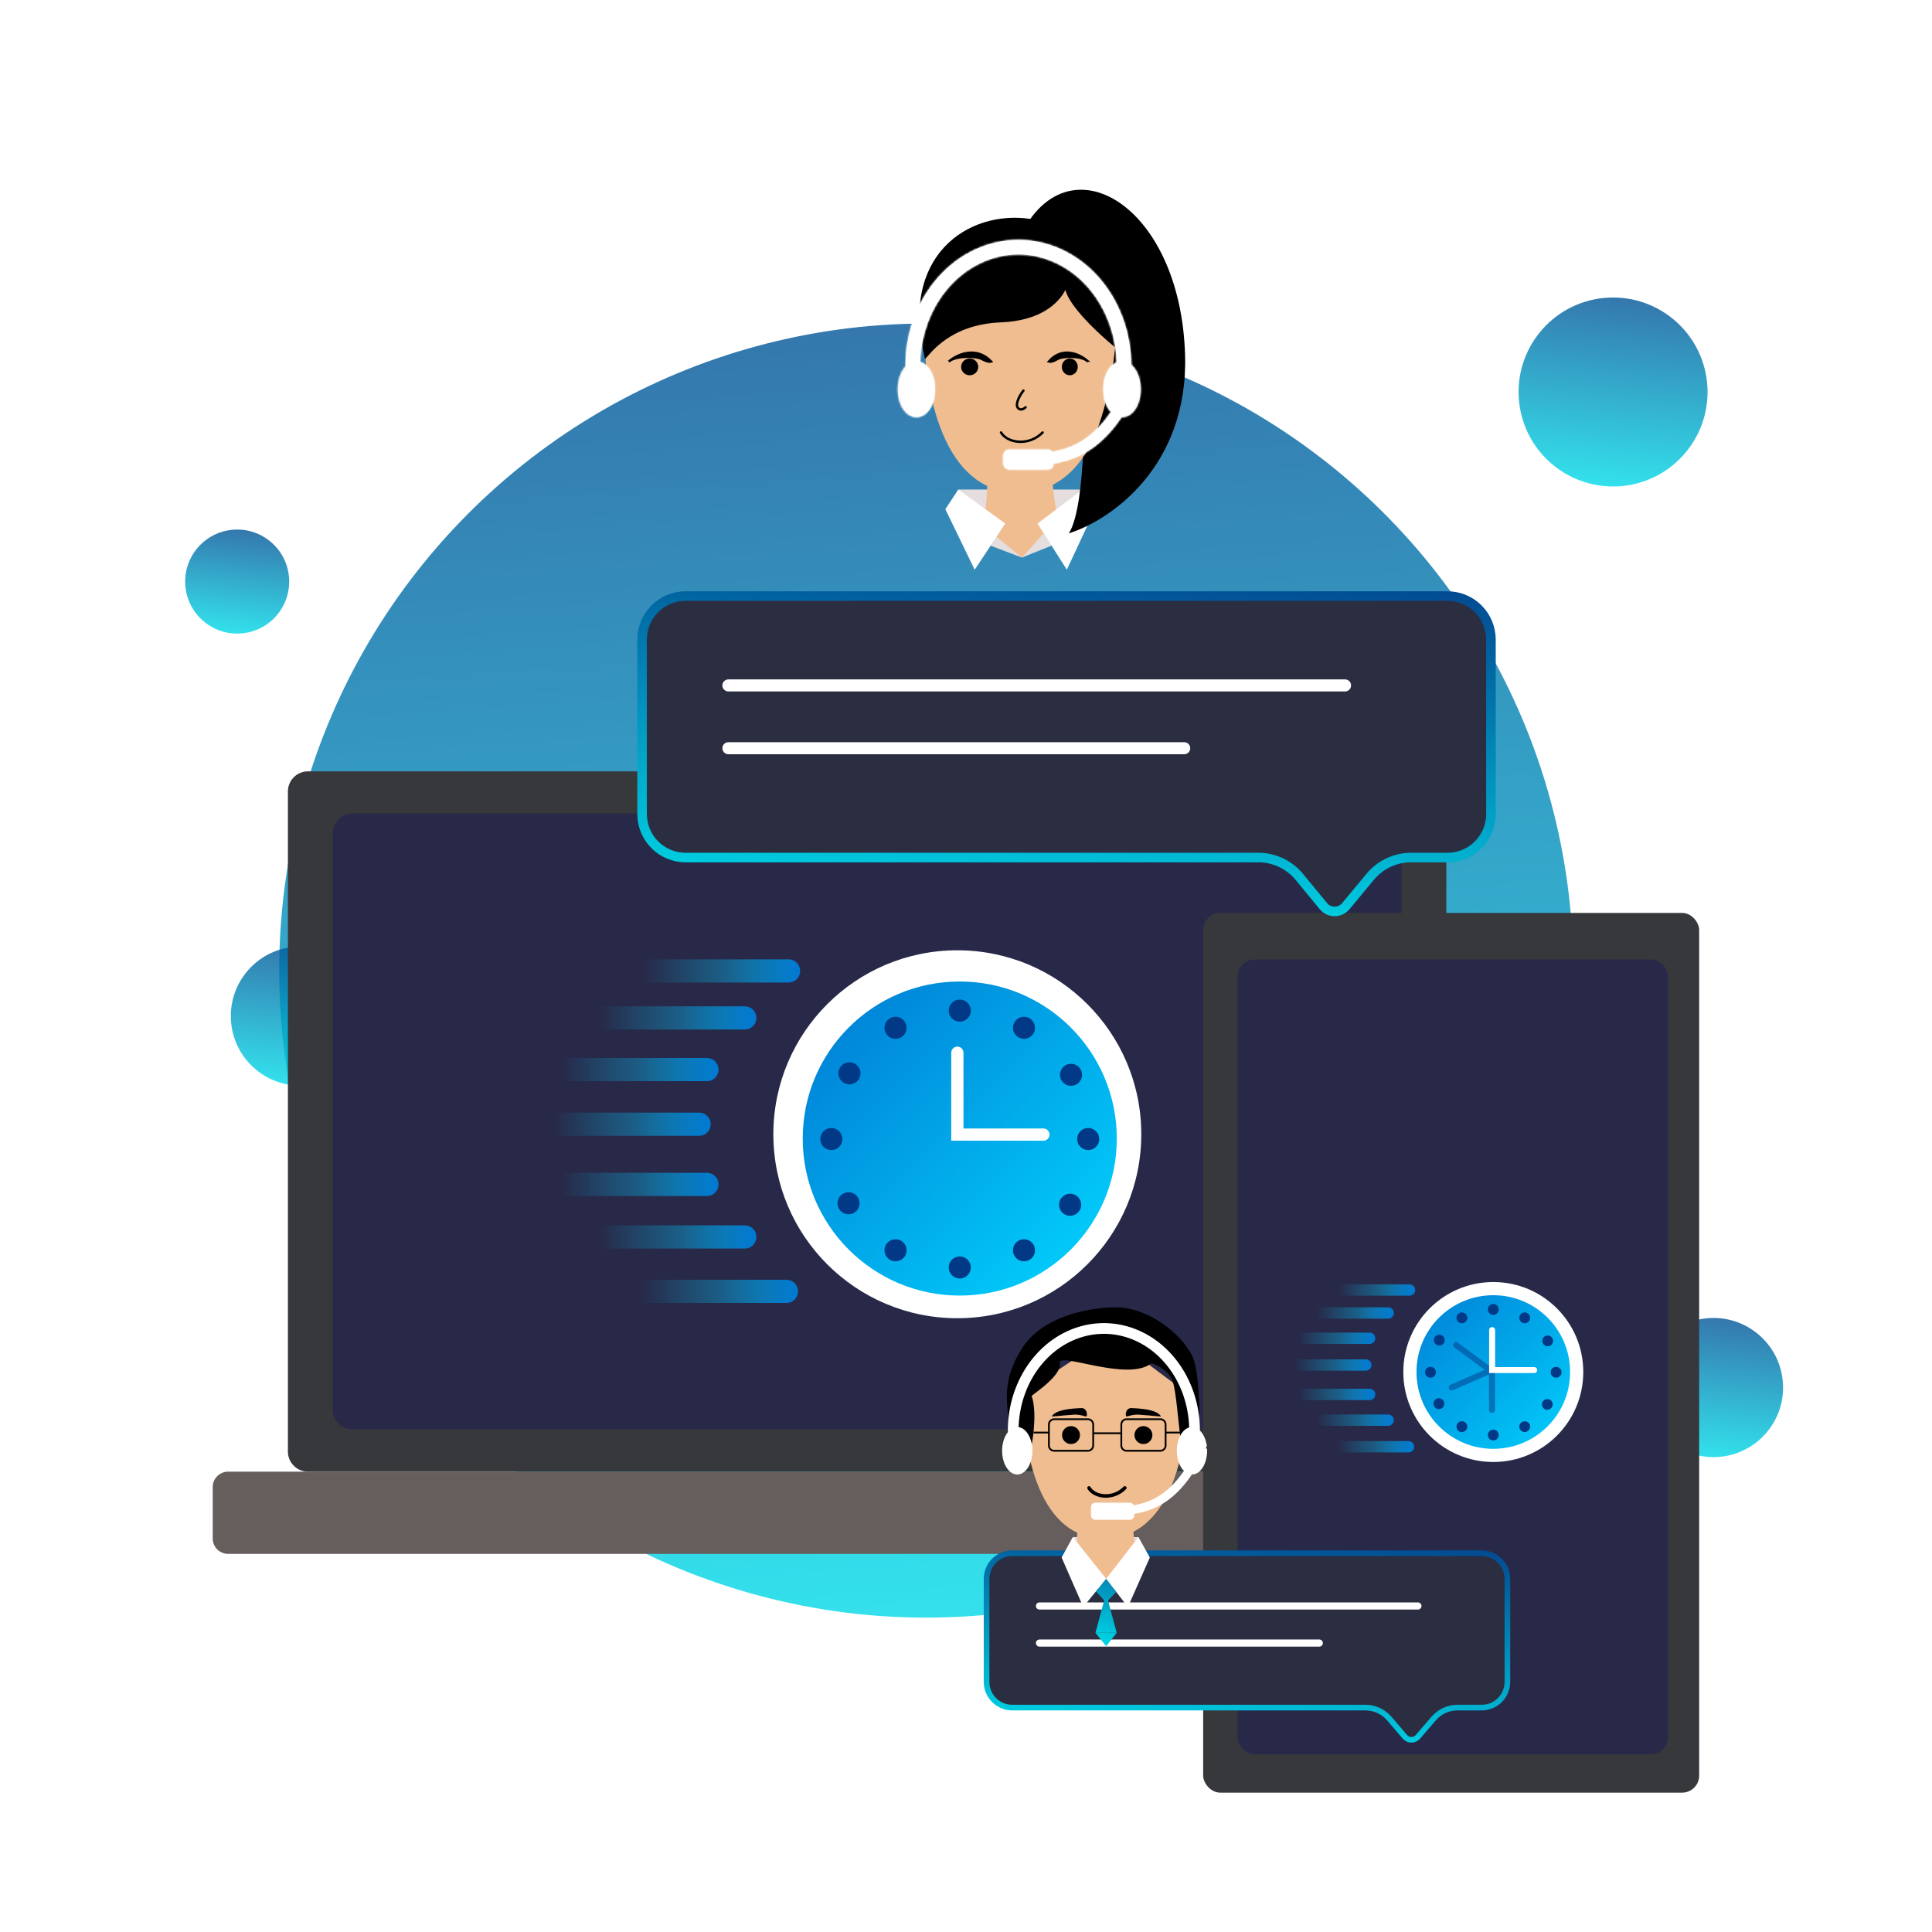 <svg xmlns="http://www.w3.org/2000/svg" xmlns:xlink="http://www.w3.org/1999/xlink" width="800" height="800" fill="none" xmlns:v="https://vecta.io/nano"><style><![CDATA[.B{color-interpolation-filters:sRGB}.C{flood-opacity:0}.D{fill:#023987}.E{stroke-linecap:round}.F{fill:#fff}.G{opacity:.8}.H{stroke:#fff}.I{fill:#f0bd90}.J{stroke-width:2.477}]]></style><circle cx="383.541" cy="401.9" r="267.92" transform="rotate(343.845 383.541 401.9)" fill="url(#a)" class="G"/><circle cx="667.938" cy="162.315" r="39.122" transform="rotate(354.301 667.938 162.315)" fill="url(#b)" class="G"/><circle cx="709.521" cy="574.553" r="28.81" transform="rotate(354.301 709.521 574.553)" fill="url(#c)" class="G"/><circle cx="124.388" cy="420.744" r="28.81" transform="rotate(354.301 124.388 420.744)" fill="url(#d)" class="G"/><circle cx="98.212" cy="240.819" r="21.536" transform="rotate(354.301 98.212 240.819)" fill="url(#e)" class="G"/><g filter="url(#B)"><path d="M115.877 322.733a8.35 8.35 0 0 1 8.347-8.347H587.21a8.35 8.35 0 0 1 8.347 8.347v273.294a8.35 8.35 0 0 1-8.347 8.347H124.224a8.35 8.35 0 0 1-8.347-8.347V322.733z" fill="#36383b"/><path d="M84.742 632.032a6.39 6.39 0 0 0 6.387 6.387h528.963a6.39 6.39 0 0 0 6.386-6.387v-21.268a6.39 6.39 0 0 0-6.386-6.387H91.129a6.39 6.39 0 0 0-6.387 6.387v21.268z" fill="#665d5d"/><path d="M134.413 340.174a8.35 8.35 0 0 1 8.347-8.347h425.92a8.35 8.35 0 0 1 8.347 8.347v238.409a8.35 8.35 0 0 1-8.347 8.347H142.76a8.35 8.35 0 0 1-8.347-8.347V340.174z" fill="#282949"/></g><g stroke-width="9.596" class="E"><path stroke="url(#f)" d="M 289.491 465.52 L 190.451 465.52"/><path stroke="url(#g)" d="M 292.726 490.436 L 193.685 490.436"/><path stroke="url(#h)" d="M 308.413 512.191 L 209.372 512.191"/><path stroke="url(#i)" d="M 325.655 534.725 L 226.615 534.725"/><path stroke="url(#j)" d="M 292.726 442.886 L 193.685 442.886"/><path stroke="url(#k)" d="M 308.413 421.496 L 209.372 421.496"/><path stroke="url(#l)" d="M 326.526 402.041 L 227.486 402.041"/></g><g filter="url(#C)" class="F"><circle cx="394.885" cy="468.407" r="76.175"/></g><g filter="url(#D)"><circle cx="394.884" cy="468.407" r="65.025" fill="url(#m)"/></g><g filter="url(#E)" class="D"><circle r="4.579" transform="matrix(1 0 0 -1 394.884 415.426)"/></g><g filter="url(#F)" class="D"><circle r="4.579" transform="matrix(1 0 0 -1 394.884 521.794)"/></g><g filter="url(#G)" class="D"><circle r="4.579" transform="matrix(0 -1 -1 0 341.702 468.61)"/></g><g filter="url(#H)" class="D"><circle r="4.579" transform="matrix(0 -1 -1 0 448.069 468.61)"/></g><g filter="url(#I)" class="D"><circle r="4.579" transform="matrix(-.5 -.866 -.866 .5 348.823 495.202)"/></g><g filter="url(#J)" class="D"><circle r="4.579" transform="matrix(-.5 -.866 -.866 .5 440.948 442.018)"/></g><g filter="url(#K)" class="D"><circle r="4.579" transform="matrix(-.866 -.5 -.5 .866 368.291 514.668)"/></g><g filter="url(#L)" class="D"><circle r="4.579" transform="matrix(-.866 -.5 -.5 .866 421.479 422.551)"/></g><g filter="url(#M)" class="D"><circle r="4.579" transform="matrix(-.866 .5 .5 .866 421.476 514.668)"/></g><g filter="url(#N)" class="D"><circle r="4.579" transform="matrix(-.866 .5 .5 .866 368.296 422.551)"/></g><g filter="url(#O)" class="D"><circle r="4.579" transform="matrix(-.512 .859 .859 .512 440.579 495.825)"/></g><g filter="url(#P)" class="D"><circle r="4.579" transform="matrix(-.512 .859 .859 .512 349.193 441.396)"/></g><g filter="url(#Q)" class="E H"><path d="M396.422 434.901V468.8h35.622" stroke-width="5.065"/></g><g filter="url(#R)"><rect x="492.859" y="372.673" width="205.384" height="364.274" rx="7.048" fill="#36383b"/></g><g filter="url(#S)"><rect x="507.098" y="391.96" width="178.288" height="329.118" rx="7.048" fill="#282949"/></g><g stroke-width="4.693" class="E"><path stroke="url(#n)" d="M 565.552 565.222 L 517.111 565.222"/><path stroke="url(#o)" d="M 567.134 577.408 L 518.693 577.408"/><path stroke="url(#p)" d="M 574.81 588.049 L 526.369 588.049"/><path stroke="url(#q)" d="M 583.243 599.07 L 534.802 599.07"/><path stroke="url(#r)" d="M 567.134 554.15 L 518.693 554.15"/><path stroke="url(#s)" d="M 574.81 543.688 L 526.369 543.688"/><path stroke="url(#t)" d="M 583.665 534.174 L 535.224 534.174"/></g><g filter="url(#T)"><path d="M654.362 566.635c0 20.577-16.681 37.257-37.257 37.257s-37.257-16.68-37.257-37.257 16.68-37.257 37.257-37.257 37.257 16.681 37.257 37.257z" class="F"/><path d="M648.909 566.635c0 17.565-14.239 31.804-31.804 31.804s-31.804-14.239-31.804-31.804 14.239-31.804 31.804-31.804 31.804 14.239 31.804 31.804z" fill="url(#u)"/></g><g filter="url(#U)" class="D"><path d="M619.347 540.722a2.24 2.24 0 1 0-4.48 0 2.24 2.24 0 1 0 4.48 0z"/><path d="M619.347 592.747a2.24 2.24 0 1 0-4.48 0 2.24 2.24 0 1 0 4.48 0z"/><path d="M591.095 564.494a2.24 2.24 0 1 0 0 4.48 2.24 2.24 0 1 0 0-4.48z"/><path d="M643.119 564.494a2.24 2.24 0 1 0 0 4.48 2.24 2.24 0 1 0 0-4.48z"/><path d="M593.459 577.801a2.24 2.24 0 0 0-.82 3.059 2.24 2.24 0 0 0 3.059.82 2.24 2.24 0 0 0 .82-3.059 2.24 2.24 0 0 0-3.059-.82z"/><path d="M638.517 551.789a2.24 2.24 0 0 0-.82 3.059 2.24 2.24 0 0 0 3.06.82 2.24 2.24 0 0 0-2.24-3.879z"/><path d="M602.16 588.142a2.24 2.24 0 1 0 3.88 2.24 2.24 2.24 0 1 0-3.88-2.24z"/><path d="M628.175 543.087a2.24 2.24 0 1 0 3.88 2.24 2.24 2.24 0 1 0-3.88-2.24z"/><path d="M628.175 590.381a2.24 2.24 0 0 0 3.88-2.239 2.24 2.24 0 0 0-3.88 2.239z"/><path d="M602.163 545.327a2.24 2.24 0 1 0 3.88-2.24 2.24 2.24 0 1 0-3.88 2.24z"/><path d="M638.309 581.969a2.24 2.24 0 0 0 2.293-3.848 2.24 2.24 0 0 0-2.293 3.848z"/><path d="M593.613 555.348a2.24 2.24 0 0 0 2.293-3.849 2.24 2.24 0 0 0-2.293 3.849z"/></g><g opacity=".5" filter="url(#V)" class="E J"><path d="M617.805 583.334v-16.58l-16.688 7.259m16.458-6.732l-14.631-10.822" stroke="#023987"/></g><g filter="url(#W)" class="E H J"><path d="M617.859 550.247v16.58h17.423"/></g><path d="M265.875 264.838C265.875 254.886 273.943 246.818 283.895 246.818H599.348C609.3 246.818 617.367 254.886 617.367 264.838V337.069C617.367 347.02 609.3 355.088 599.348 355.088H584.307C577.769 355.088 571.57 357.998 567.394 363.029L557.269 375.226C554.856 378.133 550.393 378.125 547.991 375.209L538.014 363.094C533.838 358.025 527.615 355.088 521.047 355.088H441.621H283.895C273.943 355.088 265.875 347.02 265.875 337.069V264.838Z" fill="#2b2d40" stroke="url(#v)" stroke-width="3.961"/><path d="M301.621 283.823h255.324m-255.324 26h188.738" stroke-width="5" class="E H"/><path d="M419.154 643.16H613.542C619.417 643.16 624.179 647.923 624.179 653.798V696.438C624.179 702.313 619.417 707.076 613.542 707.076H603.507C599.733 707.076 596.146 708.719 593.681 711.577L587.125 719.179C585.704 720.827 583.149 720.822 581.734 719.169L575.271 711.616C572.806 708.734 569.204 707.076 565.412 707.076H516.348H419.154C413.279 707.076 408.517 702.313 408.517 696.438V653.798C408.517 647.923 413.279 643.16 419.154 643.16Z" fill="#2b2d40" stroke="url(#w)" stroke-width="2.338"/><path d="M430.426 665.004h156.706m-156.706 15.35h115.868" stroke-width="2.952" class="E H"/><path d="M426.494 221.118c.279-1.155 2.193-3.391 3.142-4.33l5.86 9.123-12.307 4.945c.648-2.694 3.026-8.584 3.305-9.738zm-7.042.008c-.29-1.155-2.282-3.392-3.27-4.331l-6.1 9.126 13.07 4.945c-.675-2.696-3.409-8.585-3.7-9.74z" fill="#e5dede"/><path d="M396.754 202.715h15.27l-4.295 11.258-10.975-11.258zm51.535 0h-16.59l4.667 11.258 11.923-11.258z" fill="#e6dede"/><path d="M406.484 217.387c3.536-10.042 2.393-30.135.919-35.968 12.117-3.609 35.221-8.926 30.702-1.319s-1.883 27.316 0 34.163l-14.91 16.593-16.711-13.469z" class="I"/><path d="M453.43 210.857l-5.151-8.159-18.683 14.085 12.161 19.124 11.673-25.05zm-61.985.003l5.362-8.162 19.446 14.09-12.658 19.132-12.15-25.06z" class="F"/><g filter="url(#X)" class="I"><path d="M421.799 200.017c-33.936 0-39.326-48.308-39.326-69.696l42.108-28.03 37.49 28.03c0 22.499-6.336 69.696-40.272 69.696z"/></g><g filter="url(#Y)"><path d="M441.148 116.086c-2.875 5.611-10.433 12.762-26.698 13.4-21.107.827-29.171 12.969-31.396 15.19-10.862-42.586 17.74-61.863 43.588-58.032 21.181-29.638 62.258-2.334 64.067 56.195 1.446 46.823-31.472 68.839-48.112 73.994 4.08-6.35 5.348-23.179 5.804-31.358 8.456-11.733 12.471-34.915 13.314-45.679-7.333-5.952-18.868-17-20.567-23.71z" fill="#000"/></g><path d="M393.396 149.306l-.509.419c.146-.148.317-.288.509-.419 3.472-2.723 10.984-5.928 17.033.419-.381.132-1.671.105-3.788-1.054-2.482-1.361-10.324-1.365-13.245.635zm56.66 0l.471.419c-.135-.148-.293-.288-.471-.419-3.215-2.723-10.168-5.928-15.768.419.353.132 1.547.105 3.506-1.054 2.298-1.361 9.558-1.365 12.262.635zm-45.481 2.61c0 1.643-1.365 2.975-3.049 2.975s-3.049-1.332-3.049-2.975 1.365-2.975 3.049-2.975 3.049 1.332 3.049 2.975zm41.204 0c0 1.643-1.254 2.975-2.8 2.975s-2.799-1.332-2.799-2.975 1.253-2.975 2.799-2.975 2.8 1.332 2.8 2.975z" fill="#000"/><path d="M393.396 149.306l-.509.419c.146-.148.317-.288.509-.419zm0 0c3.472-2.723 10.984-5.928 17.033.419-.381.132-1.671.105-3.788-1.054-2.482-1.361-10.324-1.365-13.245.635zm56.66 0c.168.141.325.282.471.419-.135-.148-.293-.288-.471-.419zm0 0c-3.215-2.723-10.168-5.928-15.768.419.353.132 1.547.105 3.506-1.054 2.298-1.361 9.558-1.365 12.262.635zm-35.552 29.779c2.68 4.503 11.607 5.736 17.223 0m-7.943-17.355c-1.747 2.187-4.236 6.886-1.4 7.76.355.11 1.307.095 2.277-.849m-20.086-16.725c0 1.643-1.365 2.975-3.049 2.975s-3.049-1.332-3.049-2.975 1.365-2.975 3.049-2.975 3.049 1.332 3.049 2.975zm41.204 0c0 1.643-1.254 2.975-2.8 2.975s-2.799-1.332-2.799-2.975 1.253-2.975 2.799-2.975 2.8 1.332 2.8 2.975z" stroke="#000" class="E"/><mask id="A" class="F"><path d="M386.348 161.194c0 6.303-3.267 11.414-7.297 11.414s-7.297-5.111-7.297-11.414 3.267-11.415 7.297-11.415 7.297 5.111 7.297 11.415z"/><path d="M403.677 103.34c5.698-2.654 11.819-4.026 18.011-4.026s12.314 1.373 18.011 4.026 10.847 6.532 15.169 11.393 7.734 10.612 10.057 16.919 3.514 13.056 3.514 19.865c0 1.675-1.358 3.033-3.033 3.033s-3.032-1.358-3.032-3.033c0-6.105-1.07-12.144-3.141-17.769s-5.1-10.714-8.898-14.985-8.285-7.636-13.197-9.925-10.16-3.459-15.45-3.459-10.538 1.171-15.449 3.459-9.401 5.655-13.198 9.925-6.826 9.361-8.897 14.985-3.141 11.664-3.141 17.769c0 1.675-1.358 3.033-3.033 3.033s-3.032-1.358-3.032-3.033c0-6.809 1.192-13.558 3.514-19.865s5.735-12.058 10.057-16.919 9.473-8.739 15.168-11.393zm11.778 85.275c0-1.34 1.086-2.426 2.426-2.426h15.962c.769 0 1.455.358 1.9.917l.1-.02c3.12-.618 7.044-1.395 11.65-4.151 5.82-3.481 12.739-10.226 19.149-24.177.56-1.217 2-1.751 3.218-1.191s1.751 2 1.192 3.217c-6.728 14.642-14.238 22.229-21.068 26.315-5.425 3.246-10.426 4.22-13.528 4.824l-.187.037v.012c0 1.34-1.086 2.427-2.426 2.427h-15.962c-1.34 0-2.426-1.087-2.426-2.427v-3.357z"/><path d="M472.364 161.194c0 6.303-3.267 11.414-7.297 11.414s-7.297-5.111-7.297-11.414 3.267-11.415 7.297-11.415 7.297 5.111 7.297 11.415zm-85.18 0c0 6.303-3.267 11.414-7.297 11.414s-7.297-5.111-7.297-11.414 3.267-11.415 7.297-11.415 7.297 5.111 7.297 11.415z"/><path d="M471.44 161.194c0 6.303-3.268 11.414-7.298 11.414s-7.298-5.111-7.298-11.414 3.267-11.415 7.298-11.415 7.298 5.111 7.298 11.415z"/></mask><use xlink:href="#y" fill="#e3dcdc"/><path d="M403.677 103.34c5.698-2.654 11.819-4.026 18.011-4.026s12.314 1.373 18.011 4.026 10.847 6.532 15.169 11.393 7.734 10.612 10.057 16.919 3.514 13.056 3.514 19.865c0 1.675-1.358 3.033-3.033 3.033s-3.032-1.358-3.032-3.033c0-6.105-1.07-12.144-3.141-17.769s-5.1-10.714-8.898-14.985-8.285-7.636-13.197-9.925-10.16-3.459-15.45-3.459-10.538 1.171-15.449 3.459-9.401 5.655-13.198 9.925-6.826 9.361-8.897 14.985-3.141 11.664-3.141 17.769c0 1.675-1.358 3.033-3.033 3.033s-3.032-1.358-3.032-3.033c0-6.809 1.192-13.558 3.514-19.865s5.735-12.058 10.057-16.919 9.473-8.739 15.168-11.393zm11.778 85.275c0-1.34 1.086-2.426 2.426-2.426h15.962c.769 0 1.455.358 1.9.917l.1-.02c3.12-.618 7.044-1.395 11.65-4.151 5.82-3.481 12.739-10.226 19.149-24.177.56-1.217 2-1.751 3.218-1.191s1.751 2 1.192 3.217c-6.728 14.642-14.238 22.229-21.068 26.315-5.425 3.246-10.426 4.22-13.528 4.824l-.187.037v.012c0 1.34-1.086 2.427-2.426 2.427h-15.962c-1.34 0-2.426-1.087-2.426-2.427v-3.357z" class="F"/><use xlink:href="#y" x="86.016" fill="#e3dcdc"/><g class="F"><use xlink:href="#y" x="0.836"/><path d="M471.44 161.194c0 6.303-3.268 11.414-7.298 11.414s-7.298-5.111-7.298-11.414 3.267-11.415 7.298-11.415 7.298 5.111 7.298 11.415z"/><path d="M403.677 103.34l.257.55h0l-.257-.55zm36.022 0l-.256.55h0l.256-.55zm15.169 11.393l-.453.403h0l.453-.403zm10.057 16.919l-.57.21h0l.57-.21zm-5.692 2.096l-.569.21h0l.569-.21zm-8.898-14.985l.454-.403h0l-.454.403zm-13.197-9.925l.256-.55h0l-.256.55zm-30.899 0l-.256-.55h0l.256.55zm-13.198 9.925l-.453-.403h0l.453.403zm-8.897 14.985l.569.21h0l-.569-.21zm-5.692-2.096l.569.21h0l-.569-.21zm10.057-16.919l-.454-.403h0l.454.403zm47.234 72.373l-.475.378.23.289.363-.072-.118-.595zm.1-.02l.118.595h0l-.118-.595zm11.65-4.151l.311.521h0l-.311-.521zm19.149-24.177l-.551-.253h0l.551.253zm3.218-1.191l-.253.551h0l.253-.551zm1.192 3.217l-.552-.253h0l.552.253zm-21.068 26.315l-.311-.52h0l.311.52zm-13.528 4.824l.116.596h0l-.116-.596zm-.187.037l-.116-.596-.491.096v.5h.607zm-50.527-30.766c0 3.053-.793 5.79-2.042 7.744-1.254 1.961-2.912 3.063-4.649 3.063v1.213c2.293 0 4.284-1.453 5.671-3.623 1.392-2.177 2.233-5.147 2.233-8.397h-1.213zm-6.691 10.807c-1.737 0-3.395-1.102-4.649-3.063-1.249-1.954-2.042-4.691-2.042-7.744h-1.213c0 3.25.841 6.22 2.233 8.397 1.388 2.17 3.378 3.623 5.671 3.623v-1.213zm-6.691-10.807c0-3.054.793-5.791 2.042-7.745 1.254-1.961 2.912-3.063 4.649-3.063v-1.213c-2.293 0-4.283 1.453-5.671 3.623-1.392 2.177-2.233 5.147-2.233 8.398h1.213zm6.691-10.808c1.737 0 3.395 1.102 4.649 3.063 1.249 1.954 2.042 4.691 2.042 7.745h1.213c0-3.251-.841-6.221-2.233-8.398-1.387-2.17-3.378-3.623-5.671-3.623v1.213zm42.637-51.679c-6.282 0-12.491 1.392-18.267 4.083l.513 1.1c5.618-2.618 11.652-3.97 17.754-3.97v-1.213zm18.267 4.083c-5.775-2.691-11.984-4.083-18.267-4.083v1.213c6.102 0 12.136 1.352 17.755 3.97l.512-1.1zm15.366 11.54c-4.374-4.921-9.591-8.85-15.366-11.54l-.512 1.1c5.618 2.617 10.702 6.444 14.972 11.246l.906-.806zm10.173 17.112c-2.348-6.375-5.798-12.193-10.173-17.112l-.906.806c4.269 4.802 7.643 10.487 9.94 16.726l1.139-.42zm3.552 20.075c0-6.88-1.205-13.7-3.552-20.075l-1.139.42c2.298 6.238 3.478 12.916 3.478 19.655h1.213zm-3.64 3.639a3.64 3.64 0 0 0 3.64-3.639h-1.213c0 1.34-1.087 2.426-2.427 2.426v1.213zm-3.639-3.639a3.64 3.64 0 0 0 3.639 3.639v-1.213c-1.34 0-2.426-1.086-2.426-2.426h-1.213zm-3.103-17.559c2.046 5.556 3.103 11.524 3.103 17.559h1.213c0-6.176-1.082-12.286-3.178-17.978l-1.138.419zm-8.782-14.792c3.745 4.212 6.735 9.235 8.782 14.792l1.138-.419c-2.097-5.693-5.163-10.849-9.013-15.179l-.907.806zm-13-9.778c4.834 2.252 9.256 5.567 13 9.778l.907-.806c-3.85-4.329-8.404-7.747-13.395-10.072l-.512 1.1zm-15.194-3.402c5.2 0 10.361 1.151 15.194 3.402l.512-1.1c-4.99-2.324-10.325-3.516-15.706-3.516v1.214zm-15.193 3.402c4.832-2.251 9.994-3.402 15.193-3.402v-1.214c-5.38 0-10.716 1.192-15.705 3.516l.512 1.1zm-13 9.778c3.744-4.211 8.166-7.526 13-9.778l-.512-1.1c-4.991 2.325-9.545 5.743-13.395 10.072l.907.806zm-8.782 14.792c2.046-5.557 5.037-10.58 8.782-14.792l-.907-.806c-3.85 4.33-6.917 9.486-9.013 15.179l1.138.419zm-3.103 17.559c0-6.035 1.057-12.003 3.103-17.559l-1.138-.419c-2.097 5.692-3.179 11.802-3.179 17.978h1.214zm-3.64 3.639a3.64 3.64 0 0 0 3.64-3.639h-1.214c0 1.34-1.086 2.426-2.426 2.426v1.213zm-3.639-3.639a3.64 3.64 0 0 0 3.639 3.639v-1.213c-1.34 0-2.426-1.086-2.426-2.426h-1.213zm3.552-20.075c-2.348 6.375-3.552 13.195-3.552 20.075h1.213c0-6.739 1.18-13.417 3.477-19.655l-1.138-.42zm10.172-17.112c-4.374 4.919-7.824 10.737-10.172 17.112l1.138.42c2.298-6.239 5.672-11.924 9.941-16.726l-.907-.806zm15.366-11.54c-5.774 2.69-10.991 6.619-15.366 11.54l.907.806c4.27-4.802 9.354-8.629 14.972-11.246l-.513-1.1zm14.46 82.792c-1.675 0-3.033 1.358-3.033 3.033h1.213a1.82 1.82 0 0 1 1.82-1.819v-1.214zm15.962 0h-15.962v1.214h15.962v-1.214zm2.374 1.147c-.554-.698-1.412-1.147-2.374-1.147v1.214c.577 0 1.09.267 1.425.688l.949-.755zm-.356.972l.1-.02-.235-1.19-.101.02.236 1.19zm.1-.02c3.131-.62 7.143-1.413 11.843-4.225l-.623-1.041c-4.51 2.698-8.346 3.46-11.455 4.076l.235 1.19zm11.843-4.225c5.946-3.557 12.94-10.408 19.389-24.444l-1.102-.507c-6.37 13.864-13.216 20.504-18.91 23.91l.623 1.041zm19.389-24.444a1.82 1.82 0 0 1 2.414-.894l.506-1.102c-1.522-.7-3.323-.033-4.022 1.489l1.102.507zm2.414-.894a1.82 1.82 0 0 1 .893 2.413l1.103.507c.699-1.522.032-3.323-1.49-4.022l-.506 1.102zm.893 2.413c-6.687 14.555-14.123 22.037-20.827 26.048l.622 1.041c6.957-4.162 14.54-11.855 21.308-26.582l-1.103-.507zm-20.827 26.048c-5.329 3.188-10.24 4.146-13.333 4.749l.232 1.191c3.112-.607 8.202-1.596 13.723-4.899l-.622-1.041zm-13.333 4.749l-.187.036.232 1.191.187-.036-.232-1.191zm.535.644v-.012h-1.213v.012h1.213zm-3.032 3.033c1.675 0 3.032-1.358 3.032-3.033h-1.213a1.82 1.82 0 0 1-1.819 1.82v1.213zm-15.962 0h15.962v-1.213h-15.962v1.213zm-3.033-3.033c0 1.675 1.358 3.033 3.033 3.033v-1.213a1.82 1.82 0 0 1-1.82-1.82h-1.213zm0-3.357v3.357h1.213v-3.357h-1.213zm56.909-27.421c0 3.053-.792 5.79-2.041 7.744-1.254 1.961-2.912 3.063-4.649 3.063v1.213c2.293 0 4.283-1.453 5.671-3.623 1.391-2.177 2.232-5.147 2.232-8.397h-1.213zm-6.69 10.807c-1.737 0-3.395-1.102-4.649-3.063-1.249-1.954-2.042-4.691-2.042-7.744h-1.213c0 3.25.841 6.22 2.233 8.397 1.387 2.17 3.378 3.623 5.671 3.623v-1.213zm-6.691-10.807c0-3.054.793-5.791 2.042-7.745 1.254-1.961 2.912-3.063 4.649-3.063v-1.213c-2.293 0-4.284 1.453-5.671 3.623-1.392 2.177-2.233 5.147-2.233 8.398h1.213zm6.691-10.808c1.737 0 3.395 1.102 4.649 3.063 1.249 1.954 2.041 4.691 2.041 7.745h1.213c0-3.251-.841-6.221-2.232-8.398-1.388-2.17-3.378-3.623-5.671-3.623v1.213zm-78.489 10.808c0 3.053-.793 5.79-2.042 7.744-1.254 1.961-2.912 3.063-4.649 3.063v1.213c2.293 0 4.284-1.453 5.671-3.623 1.392-2.177 2.233-5.147 2.233-8.397h-1.213zm-6.691 10.807c-1.737 0-3.395-1.102-4.649-3.063-1.249-1.954-2.042-4.691-2.042-7.744h-1.213c0 3.25.841 6.22 2.233 8.397 1.387 2.17 3.378 3.623 5.671 3.623v-1.213zm-6.691-10.807c0-3.054.793-5.791 2.042-7.745 1.254-1.961 2.912-3.063 4.649-3.063v-1.213c-2.293 0-4.284 1.453-5.671 3.623-1.392 2.177-2.233 5.147-2.233 8.398h1.213zm6.691-10.808c1.737 0 3.395 1.102 4.649 3.063 1.249 1.954 2.042 4.691 2.042 7.745h1.213c0-3.251-.841-6.221-2.233-8.398-1.387-2.17-3.378-3.623-5.671-3.623v1.213zm90.946 10.808c0 3.053-.793 5.79-2.042 7.744-1.254 1.961-2.912 3.063-4.649 3.063v1.213c2.293 0 4.284-1.453 5.671-3.623 1.392-2.177 2.233-5.147 2.233-8.397h-1.213zm-6.691 10.807c-1.738 0-3.396-1.102-4.65-3.063-1.249-1.954-2.042-4.691-2.042-7.744h-1.213c0 3.25.841 6.22 2.233 8.397 1.388 2.17 3.378 3.623 5.672 3.623v-1.213zm-6.692-10.807c0-3.054.793-5.791 2.042-7.745 1.254-1.961 2.912-3.063 4.65-3.063v-1.213c-2.294 0-4.284 1.453-5.672 3.623-1.392 2.177-2.233 5.147-2.233 8.398h1.213zm6.692-10.808c1.737 0 3.395 1.102 4.649 3.063 1.249 1.954 2.042 4.691 2.042 7.745h1.213c0-3.251-.841-6.221-2.233-8.398-1.387-2.17-3.378-3.623-5.671-3.623v1.213z" mask="url(#A)"/></g><path d="M471.422 636.478h-4.542l1.337 9.687 3.205-9.687zm-27.133-.013h4.542l-1.338 9.687-3.204-9.687z" fill="#e6dede"/><path d="M444.074 649.078c3.037-8.64 2.055-25.93.789-30.949 10.407-3.105 30.249-7.68 26.368-1.134s-1.617 23.504 0 29.395l-12.805 14.278-14.352-11.59z" class="I"/><g filter="url(#Z)" class="I"><path d="M457.212 634.14c-29.145 0-33.774-41.567-33.774-59.97l36.163-24.119L491.8 574.17c0 19.359-5.442 59.97-34.588 59.97z"/></g><g fill="#000"><path d="M447.187 594.301a3.701 3.701 0 0 1-7.401 0 3.701 3.701 0 1 1 7.401 0zm29.984 0a3.701 3.701 0 0 1-7.401 0 3.701 3.701 0 1 1 7.401 0zm-25.596 21.451c-.207-.347-.655-.461-1.003-.255a.73.73 0 0 0-.255 1.002c1.314 2.212 4.076 3.52 7.045 3.661a11.66 11.66 0 0 0 8.899-3.523.732.732 0 1 0-1.046-1.023c-2.253 2.305-5.166 3.208-7.784 3.085-2.646-.125-4.869-1.284-5.856-2.947zm-24.412-37.714c2.072 5.695.863 15.891 0 20.277-3.092-1.51-9.363-5.911-9.708-11.433-.431-6.902-2.473-15.9 5.94-28.843s27.252-16.698 38.908-16.698c11.511 0 25.396 9.035 31.127 19.616 2.804 5.177 3.027 18.762 3.242 23.507s-5.083 13.851-6.809 13.851-2.303-23.513-4.891-27.827c-2.071-3.451-6.328-5.464-8.197-6.039-9.707 7.98-38.828-4.962-37.965 0s-9.707 11.863-11.647 13.589zm13.221 8.079l4.579-.361c1.757 0 2.967.325 3.786.544.418.112.734.197.968.197.693 0 .577-3.595-2.079-3.431l-.629.033c-2.778.14-9.808.493-11.497 3.398 1.155 0 3.029-.192 4.872-.38zm35.477 0l-4.579-.361c-1.757 0-2.968.325-3.787.544-.418.112-.734.197-.968.197-.693 0-.576-3.595 2.079-3.431l.63.033c2.778.14 9.808.493 11.497 3.398-1.155 0-3.029-.192-4.872-.38z"/><path d="M434.329 593.557h-6.375v-.731h6.375v.731zm54.848 0h-6.376v-.731h6.376v.731z"/><path d="M433.963 589.864a2.56 2.56 0 0 1 2.559-2.559h13.952a2.56 2.56 0 0 1 2.56 2.559v3.251h10.885v.731h-10.885v4.695a2.56 2.56 0 0 1-2.56 2.56h-13.952a2.56 2.56 0 0 1-2.559-2.56v-8.677zm2.559-1.828a1.83 1.83 0 0 0-1.828 1.828v8.677a1.83 1.83 0 0 0 1.828 1.828h13.952a1.83 1.83 0 0 0 1.829-1.828v-8.677a1.83 1.83 0 0 0-1.829-1.828h-13.952zm27.425 1.828a2.56 2.56 0 0 1 2.56-2.559h13.952a2.56 2.56 0 0 1 2.559 2.559v8.677a2.56 2.56 0 0 1-2.559 2.56h-13.952a2.56 2.56 0 0 1-2.56-2.56v-8.677zm2.56-1.828a1.83 1.83 0 0 0-1.828 1.828v8.677a1.83 1.83 0 0 0 1.828 1.828h13.952a1.83 1.83 0 0 0 1.828-1.828v-8.677a1.83 1.83 0 0 0-1.828-1.828h-13.952z" fill-rule="evenodd"/></g><g class="F"><path d="M439.586 644.922l4.646-8.47 13.809 17.29-9.485 11.673-8.97-20.493z"/><path d="M476.117 644.948l-4.707-8.47-13.384 17.277 9.003 11.686 9.088-20.493z"/></g><path d="M462.413 676.099l-4.405-16.386-4.406 16.386h8.811z" fill="url(#x)"/><path d="M462.418 676.103l-4.376 5.551-4.44-5.551h8.816z" fill="url(#x)"/><path d="M458.019 653.717l-4.185 5.28 4.185 4.538 4.185-4.342-4.185-5.476z" fill="url(#x)"/><path d="M469.281 623.384l.072.163.174-.034c2.663-.529 6.071-1.237 10.028-3.609 3.323-1.992 7.026-5.183 10.734-10.494.837.759 1.802 1.241 2.843 1.347-4.022 5.879-8.142 9.509-11.981 11.81-4.57 2.74-8.762 3.56-11.428 4.081l-.132.025-.179.036v.182.635c0 .857-.695 1.552-1.552 1.552h-14.328c-.857 0-1.552-.695-1.552-1.552v-3.516c0-.857.695-1.552 1.552-1.552h14.328c.634 0 1.18.38 1.421.926zm24.138-13.052c-1.036-.04-2.018-.499-2.876-1.29 1.908-2.783 3.814-6.134 5.669-10.177.357-.779 1.279-1.121 2.058-.764s1.121 1.279.764 2.059c-1.821 3.969-3.706 7.327-5.615 10.172zm.545-.017c1.863-2.809 3.7-6.103 5.473-9.97.073-.159.123-.323.152-.488a14.97 14.97 0 0 1 .025.879c0 2.676-.692 5.089-1.801 6.825-1.019 1.598-2.373 2.601-3.849 2.754zm5.529-11.501a1.99 1.99 0 0 0-1.038-1.116c-1.002-.46-2.187-.02-2.647.982-1.83 3.99-3.708 7.297-5.585 10.045-.322-.341-.623-.731-.899-1.164-1.109-1.736-1.801-4.149-1.801-6.825 0-2.368.542-4.531 1.435-6.201s2.131-2.833 3.508-3.239l.164-.048-.005-.171c-.141-4.872-1.062-9.676-2.716-14.178-1.805-4.909-4.445-9.355-7.759-13.09s-7.235-6.682-11.532-8.688-8.891-3.033-13.524-3.033-9.228 1.028-13.525 3.033-8.218 4.954-11.532 8.688-5.954 8.181-7.759 13.09c-1.639 4.461-2.558 9.219-2.712 14.046l-.006.2.198.027c1.51.208 2.887 1.312 3.894 3.026s1.625 4.007 1.625 6.538c0 2.676-.692 5.089-1.801 6.825s-2.615 2.774-4.244 2.774-3.135-1.035-4.245-2.774-1.8-4.149-1.8-6.825c0-3.123.942-5.884 2.385-7.632l.072-.088-.029-.109c-.042-.161-.064-.331-.064-.506 0-5.787 1.011-11.522 2.98-16.879s4.861-10.24 8.52-14.363 8.016-7.409 12.83-9.655 9.984-3.408 15.213-3.408 10.398 1.161 15.212 3.408 9.171 5.532 12.83 9.655 6.55 9.005 8.52 14.363c1.966 5.348 2.977 11.074 2.98 16.852v.094l.068.065c1.406 1.361 2.446 3.615 2.789 6.281z" stroke-width=".444" class="F H"/><defs><filter id="B" x="84.742" y="314.386" width="545.073" height="329.041" filterUnits="userSpaceOnUse" class="B"><feFlood class="C"/><feBlend in="SourceGraphic" result="B"/><feColorMatrix in="SourceAlpha" values="0 0 0 0 0 0 0 0 0 0 0 0 0 0 0 0 0 0 127 0" result="C"/><feOffset dx="3.339" dy="5.008"/><feGaussianBlur stdDeviation="4.173"/><feComposite in2="C" operator="arithmetic" k2="-1" k3="1"/><feColorMatrix values="0 0 0 0 0 0 0 0 0 0 0 0 0 0 0 0 0 0 0.25 0"/><feBlend in2="B"/></filter><filter id="C" x="318.711" y="392.232" width="153.867" height="153.615" filterUnits="userSpaceOnUse" class="B"><feFlood class="C"/><feBlend in="SourceGraphic" result="B"/><feColorMatrix in="SourceAlpha" values="0 0 0 0 0 0 0 0 0 0 0 0 0 0 0 0 0 0 127 0" result="C"/><feOffset dx="1.52" dy="1.266"/><feGaussianBlur stdDeviation="2.279"/><feComposite in2="C" operator="arithmetic" k2="-1" k3="1"/><feColorMatrix values="0 0 0 0 0 0 0 0 0 0 0 0 0 0 0 0 0 0 0.25 0"/><feBlend in2="B"/></filter><filter id="D" x="328.34" y="402.369" width="136.129" height="136.128" filterUnits="userSpaceOnUse" class="B"><feFlood result="A" class="C"/><feColorMatrix in="SourceAlpha" values="0 0 0 0 0 0 0 0 0 0 0 0 0 0 0 0 0 0 127 0" result="B"/><feOffset dx="1.52" dy="2.026"/><feGaussianBlur stdDeviation="1.52"/><feComposite in2="B" operator="out"/><feColorMatrix values="0 0 0 0 0 0 0 0 0 0 0 0 0 0 0 0 0 0 0.25 0"/><feBlend in2="A"/><feBlend in="SourceGraphic" result="D"/><feColorMatrix in="SourceAlpha" values="0 0 0 0 0 0 0 0 0 0 0 0 0 0 0 0 0 0 127 0" result="B"/><feOffset dx="1.013" dy="1.013"/><feGaussianBlur stdDeviation="4.085"/><feComposite in2="B" operator="arithmetic" k2="-1" k3="1"/><feColorMatrix values="0 0 0 0 0 0 0 0 0 0 0 0 0 0 0 0 0 0 0.25 0"/><feBlend in2="D"/></filter><filter id="E" x="388.785" y="409.834" width="15.238" height="15.237" filterUnits="userSpaceOnUse" class="B"><feFlood result="A" class="C"/><feColorMatrix in="SourceAlpha" values="0 0 0 0 0 0 0 0 0 0 0 0 0 0 0 0 0 0 127 0" result="B"/><feOffset dx="1.52" dy="2.026"/><feGaussianBlur stdDeviation="1.52"/><feComposite in2="B" operator="out"/><feColorMatrix values="0 0 0 0 0 0 0 0 0 0 0 0 0 0 0 0 0 0 0.25 0"/><feBlend in2="A"/><feBlend in="SourceGraphic" result="D"/><feColorMatrix in="SourceAlpha" values="0 0 0 0 0 0 0 0 0 0 0 0 0 0 0 0 0 0 127 0" result="B"/><feOffset dx="1.013" dy="1.013"/><feGaussianBlur stdDeviation=".38"/><feComposite in2="B" operator="arithmetic" k2="-1" k3="1"/><feColorMatrix values="0 0 0 0 0 0 0 0 0 0 0 0 0 0 0 0 0 0 0.25 0"/><feBlend in2="D"/></filter><filter id="F" x="388.785" y="516.201" width="15.238" height="15.237" filterUnits="userSpaceOnUse" class="B"><feFlood result="A" class="C"/><feColorMatrix in="SourceAlpha" values="0 0 0 0 0 0 0 0 0 0 0 0 0 0 0 0 0 0 127 0" result="B"/><feOffset dx="1.52" dy="2.026"/><feGaussianBlur stdDeviation="1.52"/><feComposite in2="B" operator="out"/><feColorMatrix values="0 0 0 0 0 0 0 0 0 0 0 0 0 0 0 0 0 0 0.25 0"/><feBlend in2="A"/><feBlend in="SourceGraphic" result="D"/><feColorMatrix in="SourceAlpha" values="0 0 0 0 0 0 0 0 0 0 0 0 0 0 0 0 0 0 127 0" result="B"/><feOffset dx="1.013" dy="1.013"/><feGaussianBlur stdDeviation=".38"/><feComposite in2="B" operator="arithmetic" k2="-1" k3="1"/><feColorMatrix values="0 0 0 0 0 0 0 0 0 0 0 0 0 0 0 0 0 0 0.25 0"/><feBlend in2="D"/></filter><filter id="G" x="335.602" y="463.017" width="15.238" height="15.237" filterUnits="userSpaceOnUse" class="B"><feFlood result="A" class="C"/><feColorMatrix in="SourceAlpha" values="0 0 0 0 0 0 0 0 0 0 0 0 0 0 0 0 0 0 127 0" result="B"/><feOffset dx="1.52" dy="2.026"/><feGaussianBlur stdDeviation="1.52"/><feComposite in2="B" operator="out"/><feColorMatrix values="0 0 0 0 0 0 0 0 0 0 0 0 0 0 0 0 0 0 0.25 0"/><feBlend in2="A"/><feBlend in="SourceGraphic" result="D"/><feColorMatrix in="SourceAlpha" values="0 0 0 0 0 0 0 0 0 0 0 0 0 0 0 0 0 0 127 0" result="B"/><feOffset dx="1.013" dy="1.013"/><feGaussianBlur stdDeviation=".38"/><feComposite in2="B" operator="arithmetic" k2="-1" k3="1"/><feColorMatrix values="0 0 0 0 0 0 0 0 0 0 0 0 0 0 0 0 0 0 0.25 0"/><feBlend in2="D"/></filter><filter id="H" x="441.969" y="463.017" width="15.238" height="15.237" filterUnits="userSpaceOnUse" class="B"><feFlood result="A" class="C"/><feColorMatrix in="SourceAlpha" values="0 0 0 0 0 0 0 0 0 0 0 0 0 0 0 0 0 0 127 0" result="B"/><feOffset dx="1.52" dy="2.026"/><feGaussianBlur stdDeviation="1.52"/><feComposite in2="B" operator="out"/><feColorMatrix values="0 0 0 0 0 0 0 0 0 0 0 0 0 0 0 0 0 0 0.25 0"/><feBlend in2="A"/><feBlend in="SourceGraphic" result="D"/><feColorMatrix in="SourceAlpha" values="0 0 0 0 0 0 0 0 0 0 0 0 0 0 0 0 0 0 127 0" result="B"/><feOffset dx="1.013" dy="1.013"/><feGaussianBlur stdDeviation=".38"/><feComposite in2="B" operator="arithmetic" k2="-1" k3="1"/><feColorMatrix values="0 0 0 0 0 0 0 0 0 0 0 0 0 0 0 0 0 0 0.25 0"/><feBlend in2="D"/></filter><filter id="I" x="342.723" y="489.609" width="15.238" height="15.238" filterUnits="userSpaceOnUse" class="B"><feFlood result="A" class="C"/><feColorMatrix in="SourceAlpha" values="0 0 0 0 0 0 0 0 0 0 0 0 0 0 0 0 0 0 127 0" result="B"/><feOffset dx="1.52" dy="2.026"/><feGaussianBlur stdDeviation="1.52"/><feComposite in2="B" operator="out"/><feColorMatrix values="0 0 0 0 0 0 0 0 0 0 0 0 0 0 0 0 0 0 0.25 0"/><feBlend in2="A"/><feBlend in="SourceGraphic" result="D"/><feColorMatrix in="SourceAlpha" values="0 0 0 0 0 0 0 0 0 0 0 0 0 0 0 0 0 0 127 0" result="B"/><feOffset dx="1.013" dy="1.013"/><feGaussianBlur stdDeviation=".38"/><feComposite in2="B" operator="arithmetic" k2="-1" k3="1"/><feColorMatrix values="0 0 0 0 0 0 0 0 0 0 0 0 0 0 0 0 0 0 0.25 0"/><feBlend in2="D"/></filter><filter id="J" x="434.848" y="436.425" width="15.238" height="15.238" filterUnits="userSpaceOnUse" class="B"><feFlood result="A" class="C"/><feColorMatrix in="SourceAlpha" values="0 0 0 0 0 0 0 0 0 0 0 0 0 0 0 0 0 0 127 0" result="B"/><feOffset dx="1.52" dy="2.026"/><feGaussianBlur stdDeviation="1.52"/><feComposite in2="B" operator="out"/><feColorMatrix values="0 0 0 0 0 0 0 0 0 0 0 0 0 0 0 0 0 0 0.25 0"/><feBlend in2="A"/><feBlend in="SourceGraphic" result="D"/><feColorMatrix in="SourceAlpha" values="0 0 0 0 0 0 0 0 0 0 0 0 0 0 0 0 0 0 127 0" result="B"/><feOffset dx="1.013" dy="1.013"/><feGaussianBlur stdDeviation=".38"/><feComposite in2="B" operator="arithmetic" k2="-1" k3="1"/><feColorMatrix values="0 0 0 0 0 0 0 0 0 0 0 0 0 0 0 0 0 0 0.25 0"/><feBlend in2="D"/></filter><filter id="K" x="362.191" y="509.075" width="15.238" height="15.238" filterUnits="userSpaceOnUse" class="B"><feFlood result="A" class="C"/><feColorMatrix in="SourceAlpha" values="0 0 0 0 0 0 0 0 0 0 0 0 0 0 0 0 0 0 127 0" result="B"/><feOffset dx="1.52" dy="2.026"/><feGaussianBlur stdDeviation="1.52"/><feComposite in2="B" operator="out"/><feColorMatrix values="0 0 0 0 0 0 0 0 0 0 0 0 0 0 0 0 0 0 0.25 0"/><feBlend in2="A"/><feBlend in="SourceGraphic" result="D"/><feColorMatrix in="SourceAlpha" values="0 0 0 0 0 0 0 0 0 0 0 0 0 0 0 0 0 0 127 0" result="B"/><feOffset dx="1.013" dy="1.013"/><feGaussianBlur stdDeviation=".38"/><feComposite in2="B" operator="arithmetic" k2="-1" k3="1"/><feColorMatrix values="0 0 0 0 0 0 0 0 0 0 0 0 0 0 0 0 0 0 0.25 0"/><feBlend in2="D"/></filter><filter id="L" x="415.379" y="416.958" width="15.238" height="15.238" filterUnits="userSpaceOnUse" class="B"><feFlood result="A" class="C"/><feColorMatrix in="SourceAlpha" values="0 0 0 0 0 0 0 0 0 0 0 0 0 0 0 0 0 0 127 0" result="B"/><feOffset dx="1.52" dy="2.026"/><feGaussianBlur stdDeviation="1.52"/><feComposite in2="B" operator="out"/><feColorMatrix values="0 0 0 0 0 0 0 0 0 0 0 0 0 0 0 0 0 0 0.25 0"/><feBlend in2="A"/><feBlend in="SourceGraphic" result="D"/><feColorMatrix in="SourceAlpha" values="0 0 0 0 0 0 0 0 0 0 0 0 0 0 0 0 0 0 127 0" result="B"/><feOffset dx="1.013" dy="1.013"/><feGaussianBlur stdDeviation=".38"/><feComposite in2="B" operator="arithmetic" k2="-1" k3="1"/><feColorMatrix values="0 0 0 0 0 0 0 0 0 0 0 0 0 0 0 0 0 0 0.25 0"/><feBlend in2="D"/></filter><filter id="M" x="415.375" y="509.075" width="15.238" height="15.238" filterUnits="userSpaceOnUse" class="B"><feFlood result="A" class="C"/><feColorMatrix in="SourceAlpha" values="0 0 0 0 0 0 0 0 0 0 0 0 0 0 0 0 0 0 127 0" result="B"/><feOffset dx="1.52" dy="2.026"/><feGaussianBlur stdDeviation="1.52"/><feComposite in2="B" operator="out"/><feColorMatrix values="0 0 0 0 0 0 0 0 0 0 0 0 0 0 0 0 0 0 0.25 0"/><feBlend in2="A"/><feBlend in="SourceGraphic" result="D"/><feColorMatrix in="SourceAlpha" values="0 0 0 0 0 0 0 0 0 0 0 0 0 0 0 0 0 0 127 0" result="B"/><feOffset dx="1.013" dy="1.013"/><feGaussianBlur stdDeviation=".38"/><feComposite in2="B" operator="arithmetic" k2="-1" k3="1"/><feColorMatrix values="0 0 0 0 0 0 0 0 0 0 0 0 0 0 0 0 0 0 0.25 0"/><feBlend in2="D"/></filter><filter id="N" x="362.195" y="416.959" width="15.238" height="15.238" filterUnits="userSpaceOnUse" class="B"><feFlood result="A" class="C"/><feColorMatrix in="SourceAlpha" values="0 0 0 0 0 0 0 0 0 0 0 0 0 0 0 0 0 0 127 0" result="B"/><feOffset dx="1.52" dy="2.026"/><feGaussianBlur stdDeviation="1.52"/><feComposite in2="B" operator="out"/><feColorMatrix values="0 0 0 0 0 0 0 0 0 0 0 0 0 0 0 0 0 0 0.25 0"/><feBlend in2="A"/><feBlend in="SourceGraphic" result="D"/><feColorMatrix in="SourceAlpha" values="0 0 0 0 0 0 0 0 0 0 0 0 0 0 0 0 0 0 127 0" result="B"/><feOffset dx="1.013" dy="1.013"/><feGaussianBlur stdDeviation=".38"/><feComposite in2="B" operator="arithmetic" k2="-1" k3="1"/><feColorMatrix values="0 0 0 0 0 0 0 0 0 0 0 0 0 0 0 0 0 0 0.25 0"/><feBlend in2="D"/></filter><filter id="O" x="434.48" y="490.231" width="15.238" height="15.238" filterUnits="userSpaceOnUse" class="B"><feFlood result="A" class="C"/><feColorMatrix in="SourceAlpha" values="0 0 0 0 0 0 0 0 0 0 0 0 0 0 0 0 0 0 127 0" result="B"/><feOffset dx="1.52" dy="2.026"/><feGaussianBlur stdDeviation="1.52"/><feComposite in2="B" operator="out"/><feColorMatrix values="0 0 0 0 0 0 0 0 0 0 0 0 0 0 0 0 0 0 0.25 0"/><feBlend in2="A"/><feBlend in="SourceGraphic" result="D"/><feColorMatrix in="SourceAlpha" values="0 0 0 0 0 0 0 0 0 0 0 0 0 0 0 0 0 0 127 0" result="B"/><feOffset dx="1.013" dy="1.013"/><feGaussianBlur stdDeviation=".38"/><feComposite in2="B" operator="arithmetic" k2="-1" k3="1"/><feColorMatrix values="0 0 0 0 0 0 0 0 0 0 0 0 0 0 0 0 0 0 0.25 0"/><feBlend in2="D"/></filter><filter id="P" x="343.094" y="435.802" width="15.238" height="15.238" filterUnits="userSpaceOnUse" class="B"><feFlood result="A" class="C"/><feColorMatrix in="SourceAlpha" values="0 0 0 0 0 0 0 0 0 0 0 0 0 0 0 0 0 0 127 0" result="B"/><feOffset dx="1.52" dy="2.026"/><feGaussianBlur stdDeviation="1.52"/><feComposite in2="B" operator="out"/><feColorMatrix values="0 0 0 0 0 0 0 0 0 0 0 0 0 0 0 0 0 0 0.25 0"/><feBlend in2="A"/><feBlend in="SourceGraphic" result="D"/><feColorMatrix in="SourceAlpha" values="0 0 0 0 0 0 0 0 0 0 0 0 0 0 0 0 0 0 127 0" result="B"/><feOffset dx="1.013" dy="1.013"/><feGaussianBlur stdDeviation=".38"/><feComposite in2="B" operator="arithmetic" k2="-1" k3="1"/><feColorMatrix values="0 0 0 0 0 0 0 0 0 0 0 0 0 0 0 0 0 0 0.25 0"/><feBlend in2="D"/></filter><filter id="Q" x="393.891" y="432.369" width="40.688" height="39.976" filterUnits="userSpaceOnUse" class="B"><feFlood class="C"/><feBlend in="SourceGraphic" result="B"/><feColorMatrix in="SourceAlpha" values="0 0 0 0 0 0 0 0 0 0 0 0 0 0 0 0 0 0 127 0" result="C"/><feOffset dy="1.013"/><feGaussianBlur stdDeviation=".507"/><feComposite in2="C" operator="arithmetic" k2="-1" k3="1"/><feColorMatrix values="0 0 0 0 0 0 0 0 0 0 0 0 0 0 0 0 0 0 0.25 0"/><feBlend in2="B"/></filter><filter id="R" x="492.859" y="372.673" width="210.728" height="369.62" filterUnits="userSpaceOnUse" class="B"><feFlood class="C"/><feBlend in="SourceGraphic" result="B"/><feColorMatrix in="SourceAlpha" values="0 0 0 0 0 0 0 0 0 0 0 0 0 0 0 0 0 0 127 0" result="C"/><feOffset dx="5.346" dy="5.346"/><feGaussianBlur stdDeviation="5.346"/><feComposite in2="C" operator="arithmetic" k2="-1" k3="1"/><feColorMatrix values="0 0 0 0 0 0 0 0 0 0 0 0 0 0 0 0 0 0 0.25 0"/><feBlend in2="B"/></filter><filter id="S" x="507.098" y="391.96" width="183.635" height="334.463" filterUnits="userSpaceOnUse" class="B"><feFlood class="C"/><feBlend in="SourceGraphic" result="B"/><feColorMatrix in="SourceAlpha" values="0 0 0 0 0 0 0 0 0 0 0 0 0 0 0 0 0 0 127 0" result="C"/><feOffset dx="5.346" dy="5.346"/><feGaussianBlur stdDeviation="5.346"/><feComposite in2="C" operator="arithmetic" k2="-1" k3="1"/><feColorMatrix values="0 0 0 0 0 0 0 0 0 0 0 0 0 0 0 0 0 0 0.25 0"/><feBlend in2="B"/></filter><filter id="T" x="579.104" y="528.882" width="77.489" height="77.488" filterUnits="userSpaceOnUse" class="B"><feFlood result="A" class="C"/><feColorMatrix in="SourceAlpha" values="0 0 0 0 0 0 0 0 0 0 0 0 0 0 0 0 0 0 127 0" result="B"/><feOffset dx="0.743" dy="0.991"/><feGaussianBlur stdDeviation=".743"/><feComposite in2="B" operator="out"/><feColorMatrix values="0 0 0 0 0 0 0 0 0 0 0 0 0 0 0 0 0 0 0.25 0"/><feBlend in2="A"/><feBlend in="SourceGraphic" result="D"/><feColorMatrix in="SourceAlpha" values="0 0 0 0 0 0 0 0 0 0 0 0 0 0 0 0 0 0 127 0" result="B"/><feOffset dx="0.495" dy="0.495"/><feGaussianBlur stdDeviation=".186"/><feComposite in2="B" operator="arithmetic" k2="-1" k3="1"/><feColorMatrix values="0 0 0 0 0 0 0 0 0 0 0 0 0 0 0 0 0 0 0.25 0"/><feBlend in2="D"/></filter><filter id="U" x="588.112" y="537.987" width="59.477" height="59.478" filterUnits="userSpaceOnUse" class="B"><feFlood result="A" class="C"/><feColorMatrix in="SourceAlpha" values="0 0 0 0 0 0 0 0 0 0 0 0 0 0 0 0 0 0 127 0" result="B"/><feOffset dx="0.743" dy="0.991"/><feGaussianBlur stdDeviation=".743"/><feComposite in2="B" operator="out"/><feColorMatrix values="0 0 0 0 0 0 0 0 0 0 0 0 0 0 0 0 0 0 0.25 0"/><feBlend in2="A"/><feBlend in="SourceGraphic" result="D"/><feColorMatrix in="SourceAlpha" values="0 0 0 0 0 0 0 0 0 0 0 0 0 0 0 0 0 0 127 0" result="B"/><feOffset dx="0.495" dy="0.495"/><feGaussianBlur stdDeviation=".186"/><feComposite in2="B" operator="arithmetic" k2="-1" k3="1"/><feColorMatrix values="0 0 0 0 0 0 0 0 0 0 0 0 0 0 0 0 0 0 0.25 0"/><feBlend in2="D"/></filter><filter id="V" x="599.879" y="555.221" width="19.164" height="29.847" filterUnits="userSpaceOnUse" class="B"><feFlood class="C"/><feBlend in="SourceGraphic" result="B"/><feColorMatrix in="SourceAlpha" values="0 0 0 0 0 0 0 0 0 0 0 0 0 0 0 0 0 0 127 0" result="C"/><feOffset dy="0.495"/><feGaussianBlur stdDeviation=".248"/><feComposite in2="C" operator="arithmetic" k2="-1" k3="1"/><feColorMatrix values="0 0 0 0 0 0 0 0 0 0 0 0 0 0 0 0 0 0 0.25 0"/><feBlend in2="B"/></filter><filter id="W" x="616.621" y="549.009" width="19.898" height="19.552" filterUnits="userSpaceOnUse" class="B"><feFlood class="C"/><feBlend in="SourceGraphic" result="B"/><feColorMatrix in="SourceAlpha" values="0 0 0 0 0 0 0 0 0 0 0 0 0 0 0 0 0 0 127 0" result="C"/><feOffset dy="0.495"/><feGaussianBlur stdDeviation=".248"/><feComposite in2="C" operator="arithmetic" k2="-1" k3="1"/><feColorMatrix values="0 0 0 0 0 0 0 0 0 0 0 0 0 0 0 0 0 0 0.25 0"/><feBlend in2="B"/></filter><filter id="X" x="373.473" y="97.291" width="97.598" height="115.726" filterUnits="userSpaceOnUse" class="B"><feFlood result="A" class="C"/><feColorMatrix in="SourceAlpha" values="0 0 0 0 0 0 0 0 0 0 0 0 0 0 0 0 0 0 127 0" result="B"/><feOffset dy="4"/><feGaussianBlur stdDeviation="4.5"/><feComposite in2="B" operator="out"/><feColorMatrix values="0 0 0 0 0 0 0 0 0 0 0 0 0 0 0 0 0 0 0.25 0"/><feBlend in2="A"/><feBlend in="SourceGraphic"/></filter><filter id="Y" x="374.688" y="72.575" width="122.066" height="154.258" filterUnits="userSpaceOnUse" class="B"><feFlood result="A" class="C"/><feColorMatrix in="SourceAlpha" values="0 0 0 0 0 0 0 0 0 0 0 0 0 0 0 0 0 0 127 0" result="B"/><feOffset dy="4"/><feGaussianBlur stdDeviation="3"/><feComposite in2="B" operator="out"/><feColorMatrix values="0 0 0 0 0 0 0 0 0 0 0 0 0 0 0 0 0 0 0.25 0"/><feBlend in2="A"/><feBlend in="SourceGraphic"/></filter><filter id="Z" x="416.856" y="546.394" width="81.527" height="97.253" filterUnits="userSpaceOnUse" class="B"><feFlood result="A" class="C"/><feColorMatrix in="SourceAlpha" values="0 0 0 0 0 0 0 0 0 0 0 0 0 0 0 0 0 0 127 0" result="B"/><feOffset dy="2.925"/><feGaussianBlur stdDeviation="3.291"/><feComposite in2="B" operator="out"/><feColorMatrix values="0 0 0 0 0 0 0 0 0 0 0 0 0 0 0 0 0 0 0.25 0"/><feBlend in2="A"/><feBlend in="SourceGraphic"/></filter><linearGradient id="a" x1="1232.62" y1="191.558" x2="1096.33" y2="823.532" xlink:href="#z"><stop stop-color="#023987"/><stop offset="1" stop-color="#00d8e7"/></linearGradient><linearGradient id="b" x1="791.921" y1="131.6" x2="772.021" y2="223.881" xlink:href="#z"><stop stop-color="#023987"/><stop offset="1" stop-color="#00d8e7"/></linearGradient><linearGradient id="c" x1="800.824" y1="551.934" x2="786.169" y2="619.892" xlink:href="#z"><stop stop-color="#023987"/><stop offset="1" stop-color="#00d8e7"/></linearGradient><linearGradient id="d" x1="215.691" y1="398.125" x2="201.036" y2="466.083" xlink:href="#z"><stop stop-color="#023987"/><stop offset="1" stop-color="#00d8e7"/></linearGradient><linearGradient id="e" x1="166.462" y1="223.911" x2="155.507" y2="274.71" xlink:href="#z"><stop stop-color="#023987"/><stop offset="1" stop-color="#00d8e7"/></linearGradient><linearGradient id="f" x1="294.289" y1="460.723" x2="229.58" y2="460.723" xlink:href="#z"><stop stop-color="#0079d3"/><stop offset=".489" stop-color="#02bbf2" stop-opacity=".363"/><stop offset="1" stop-color="#02d6ff" stop-opacity="0"/></linearGradient><linearGradient id="g" x1="297.523" y1="485.639" x2="232.814" y2="485.639" xlink:href="#z"><stop stop-color="#0079d3"/><stop offset=".489" stop-color="#02bbf2" stop-opacity=".363"/><stop offset="1" stop-color="#02d6ff" stop-opacity="0"/></linearGradient><linearGradient id="h" x1="313.211" y1="507.394" x2="248.502" y2="507.394" xlink:href="#z"><stop stop-color="#0079d3"/><stop offset=".489" stop-color="#02bbf2" stop-opacity=".363"/><stop offset="1" stop-color="#02d6ff" stop-opacity="0"/></linearGradient><linearGradient id="i" x1="330.453" y1="529.927" x2="265.744" y2="529.927" xlink:href="#z"><stop stop-color="#0079d3"/><stop offset=".489" stop-color="#02bbf2" stop-opacity=".363"/><stop offset="1" stop-color="#02d6ff" stop-opacity="0"/></linearGradient><linearGradient id="j" x1="297.523" y1="438.088" x2="232.814" y2="438.088" xlink:href="#z"><stop stop-color="#0079d3"/><stop offset=".489" stop-color="#02bbf2" stop-opacity=".363"/><stop offset="1" stop-color="#02d6ff" stop-opacity="0"/></linearGradient><linearGradient id="k" x1="313.211" y1="416.698" x2="248.502" y2="416.698" xlink:href="#z"><stop stop-color="#0079d3"/><stop offset=".489" stop-color="#02bbf2" stop-opacity=".363"/><stop offset="1" stop-color="#02d6ff" stop-opacity="0"/></linearGradient><linearGradient id="l" x1="331.324" y1="397.243" x2="266.615" y2="397.243" xlink:href="#z"><stop stop-color="#0079d3"/><stop offset=".489" stop-color="#02bbf2" stop-opacity=".363"/><stop offset="1" stop-color="#02d6ff" stop-opacity="0"/></linearGradient><linearGradient id="m" x1="329.859" y1="403.382" x2="459.909" y2="533.431" xlink:href="#z"><stop stop-color="#0079d3"/><stop offset="1" stop-color="#02d6ff"/></linearGradient><linearGradient id="n" x1="567.898" y1="562.875" x2="536.249" y2="562.875" xlink:href="#z"><stop stop-color="#0079d3"/><stop offset=".489" stop-color="#02bbf2" stop-opacity=".363"/><stop offset="1" stop-color="#02d6ff" stop-opacity="0"/></linearGradient><linearGradient id="o" x1="569.48" y1="575.062" x2="537.831" y2="575.062" xlink:href="#z"><stop stop-color="#0079d3"/><stop offset=".489" stop-color="#02bbf2" stop-opacity=".363"/><stop offset="1" stop-color="#02d6ff" stop-opacity="0"/></linearGradient><linearGradient id="p" x1="577.156" y1="585.702" x2="545.507" y2="585.702" xlink:href="#z"><stop stop-color="#0079d3"/><stop offset=".489" stop-color="#02bbf2" stop-opacity=".363"/><stop offset="1" stop-color="#02d6ff" stop-opacity="0"/></linearGradient><linearGradient id="q" x1="585.59" y1="596.724" x2="553.94" y2="596.724" xlink:href="#z"><stop stop-color="#0079d3"/><stop offset=".489" stop-color="#02bbf2" stop-opacity=".363"/><stop offset="1" stop-color="#02d6ff" stop-opacity="0"/></linearGradient><linearGradient id="r" x1="569.48" y1="551.804" x2="537.831" y2="551.804" xlink:href="#z"><stop stop-color="#0079d3"/><stop offset=".489" stop-color="#02bbf2" stop-opacity=".363"/><stop offset="1" stop-color="#02d6ff" stop-opacity="0"/></linearGradient><linearGradient id="s" x1="577.156" y1="541.342" x2="545.507" y2="541.342" xlink:href="#z"><stop stop-color="#0079d3"/><stop offset=".489" stop-color="#02bbf2" stop-opacity=".363"/><stop offset="1" stop-color="#02d6ff" stop-opacity="0"/></linearGradient><linearGradient id="t" x1="586.012" y1="531.827" x2="554.362" y2="531.827" xlink:href="#z"><stop stop-color="#0079d3"/><stop offset=".489" stop-color="#02bbf2" stop-opacity=".363"/><stop offset="1" stop-color="#02d6ff" stop-opacity="0"/></linearGradient><linearGradient id="u" x1="579.848" y1="529.378" x2="654.362" y2="603.892" xlink:href="#z"><stop stop-color="#0079d3"/><stop offset="1" stop-color="#02d6ff"/></linearGradient><linearGradient id="v" x1="1004.86" y1="259.784" x2="990.478" y2="430.253" xlink:href="#z"><stop stop-color="#023987"/><stop offset="1" stop-color="#00d8e7"/></linearGradient><linearGradient id="w" x1="861.787" y1="650.815" x2="853.608" y2="751.501" xlink:href="#z"><stop stop-color="#023987"/><stop offset="1" stop-color="#00d8e7"/></linearGradient><linearGradient id="x" x1="515.737" y1="641.309" x2="501.84" y2="693.391" xlink:href="#z"><stop stop-color="#023987"/><stop offset="1" stop-color="#00d8e7"/></linearGradient><path id="y" d="M386.348 161.194c0 6.303-3.267 11.414-7.297 11.414s-7.297-5.111-7.297-11.414 3.267-11.415 7.297-11.415 7.297 5.111 7.297 11.415z"/><linearGradient id="z" gradientUnits="userSpaceOnUse"/></defs></svg>